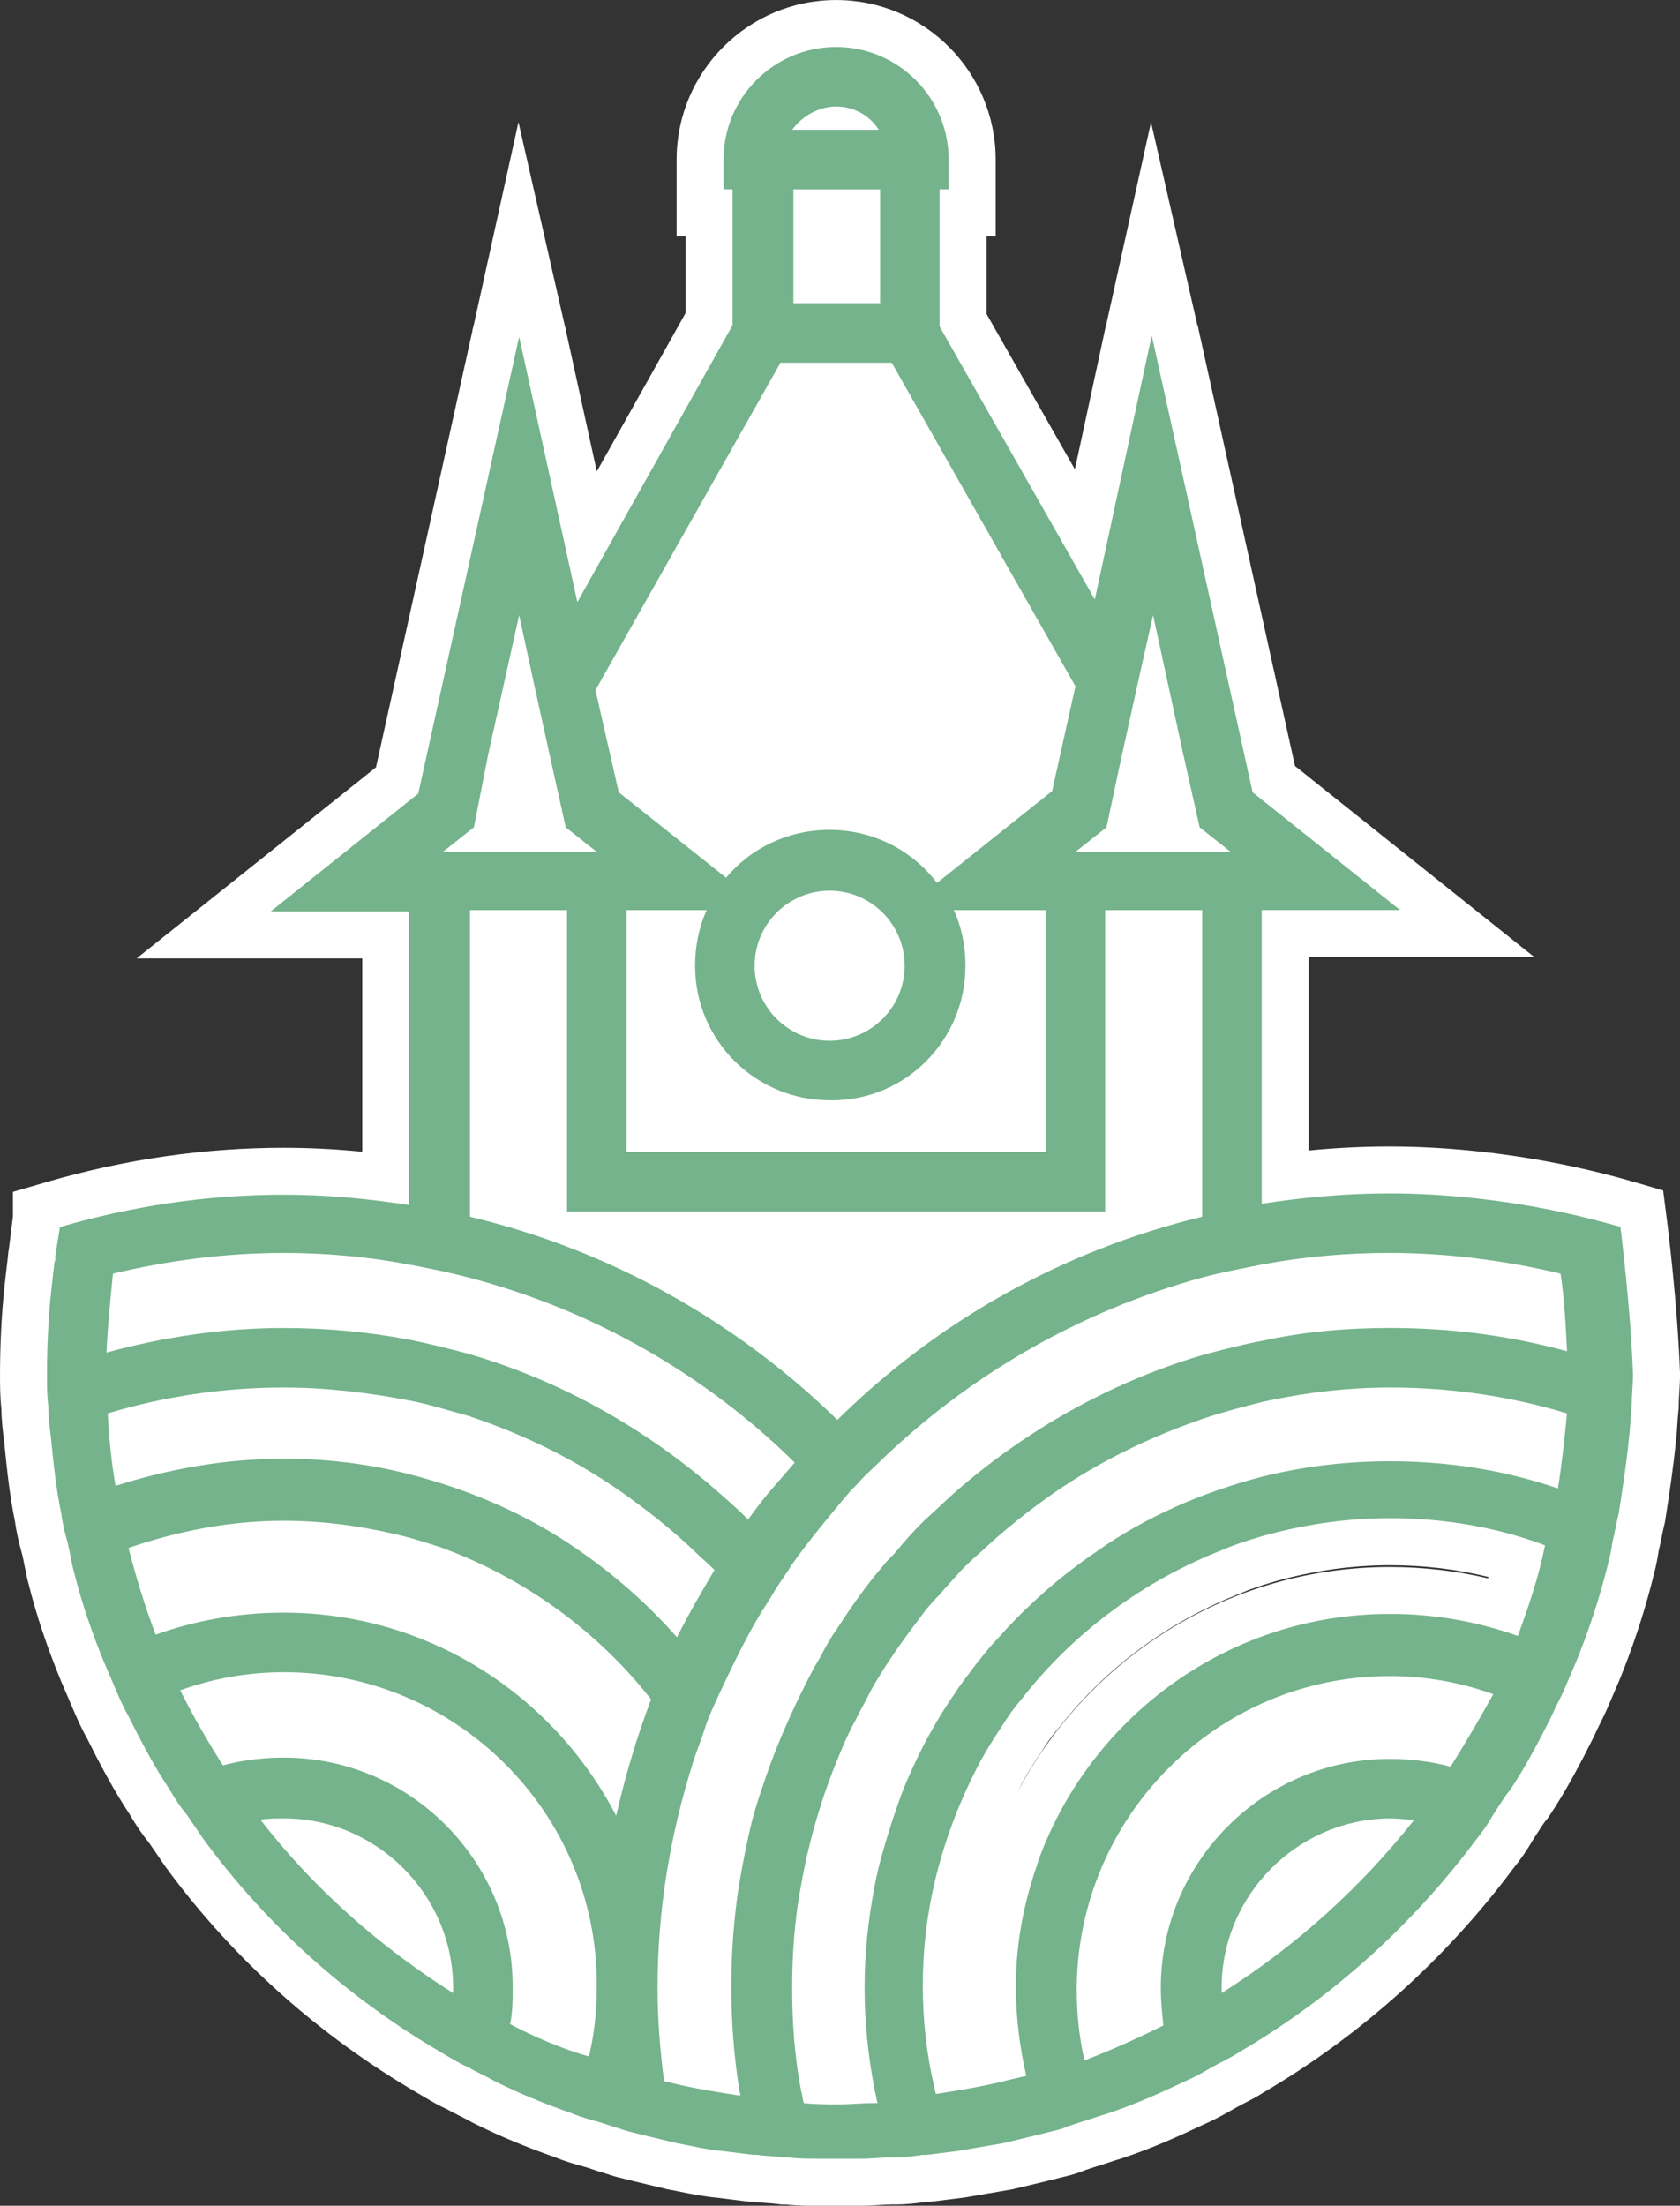 <svg viewBox="0 0 143.046 187.767" xmlns="http://www.w3.org/2000/svg"><rect x="0" y="0" width="143.046" height="187.767" fill="#333333" stroke="none"/><g transform="translate(4 4)"><path d="m4333.134 485.848-26.934 42.377v35.255l32.624 18.727 34.621-20.172v-34.389l-28.611-41.8z" fill="#fff" transform="translate(-4272.208 -461.803)"/><g fill="#74b38b"><path d="m69.285 181.767h-1.762-1.762c-.888 0-1.805 0-2.763-.11h-.211-.142l-.141-.02c-.316-.045-.656-.069-1.016-.095-.369-.026-.748-.053-1.149-.105h-.196-.125l-.124-.015-2.604-.325c-1.047-.09-2.075-.299-2.983-.483-.358-.072-.696-.141-1.021-.2l-.064-.012-.063-.016c-.427-.107-.897-.217-1.351-.324-.467-.11-.949-.223-1.403-.337l-.567-.142-.755-.189c-.295-.074-.584-.17-.863-.263-.208-.069-.423-.141-.569-.177l-.074-.019-.073-.024-.744-.248-.206-.069c-.121-.034-.244-.069-.369-.103-.681-.19-1.449-.404-2.185-.713-2.526-.886-4.745-1.813-6.782-2.831l-.05-.025-.048-.028c-.337-.193-.688-.368-1.059-.554-.373-.187-.758-.379-1.157-.603-.637-.282-1.188-.61-1.721-.927-.189-.112-.384-.228-.579-.34l-.008-.004-.008-.005c-4.085-2.383-7.923-5.172-11.41-8.292-3.526-3.155-6.71-6.664-9.465-10.43l-.026-.035-.024-.036c-.21-.316-.457-.672-.696-1.017-.228-.329-.463-.669-.678-.989-.554-.675-1.03-1.371-1.528-2.237-1.388-2.091-2.545-4.304-3.588-6.388-.483-.852-.835-1.673-1.175-2.468l-.991-2.313-.007-.015-.006-.015c-1.128-2.758-1.984-5.323-2.615-7.842-.139-.493-.235-.992-.328-1.475-.071-.369-.139-.719-.223-1.059-.297-1.043-.486-1.91-.592-2.716-.45-2.166-.677-4.424-.895-6.609-.11-.881-.223-1.791-.232-2.742-.111-.96-.111-1.879-.111-2.768 0-2.405.115-4.77.34-7.028l.001-.011.001-.011c.105-.945.213-1.921.321-2.793.01-.237.043-.436.074-.59l.157-1.26h.044c.023-.137.045-.27.065-.394.035-.209.077-.459.097-.591v-1.38l1.441-.419c6.463-1.88 13.062-2.833 19.615-2.833 2.798 0 5.658.189 8.685.577v-20.7h-4.058-5.728-5.711l4.464-3.563 12.005-9.583 8.439-38.193 3.906.003 3.83 17.447 10.392-18.532v-9.043h-.771v-2-2.533c0-6.387 5.196-11.583 11.583-11.583 6.387 0 11.583 5.196 11.583 11.583v2.533 2h-.771v9.147l10.367 18.229 3.742-17.351 3.908-.01 8.439 38.193 12.005 9.583 4.464 3.563h-5.711-5.728-4.058v20.701c3.053-.388 5.986-.578 8.905-.578 6.529 0 13.701 1.04 20.194 2.929l1.259.366.166 1.301c.036.281.883 6.953 1.088 12.755l.001.035v.035c0 .503-.03.983-.059 1.447-.026.421-.051.819-.051 1.197v.125l-.015.124c-.047.379-.072.777-.099 1.199-.028.456-.058.927-.119 1.419-.225 2.242-.562 4.491-.893 6.588l-.014.087-.021.086c-.099.394-.174.773-.255 1.174-.079.395-.161.802-.268 1.245-.11.807-.293 1.524-.47 2.219-.036.141-.072.283-.109.429l-.002.01-.003.01c-.685 2.626-1.59 5.341-2.618 7.853l-.006.015-.007.015-.289.675-.702 1.638c-.188.44-.398.858-.6 1.263-.185.369-.359.718-.501 1.05l-.023.054-.026.053c-1.059 2.117-2.234 4.37-3.65 6.494l-.059.089-.068.082c-.315.378-.617.852-.909 1.31-.116.182-.235.369-.357.554-.508.883-.993 1.59-1.561 2.277-5.586 7.511-12.771 13.954-20.785 18.638-.475.312-.961.562-1.432.804-.292.15-.567.292-.836.445-.796.455-1.619.925-2.482 1.298-2.086.988-4.353 2.013-6.8 2.828l-.041.014-.042.012c-.344.098-.725.225-1.128.36-.412.137-.838.279-1.252.399l-.836.279c-.527.241-1.057.368-1.49.472-.07.017-.139.033-.205.05l-.793.198-.529.132c-.454.114-.937.227-1.404.337-.454.107-.923.217-1.35.324l-.077.019-.079.013c-.654.109-1.294.22-1.913.328-.627.109-1.274.222-1.943.333l-.04.007-.04.005-1.322.165-1.322.165-.124.015h-.125-.188c-.784.112-1.594.22-2.455.22h-.33c-.378 0-.776.025-1.197.051-.464.029-.944.059-1.447.059zm-3.201-8.637c.433.01.875.01 1.329.01.288 0 .581-.011.885-.026-.464-2.743-.682-5.28-.682-7.888 0-3.015.291-5.934.917-9.186.352-1.876.929-3.723 1.488-5.51l.006-.018.006-.018c.448-1.343.911-2.732 1.502-4.036 1.183-2.718 2.571-5.225 4.126-7.453.395-.625.828-1.192 1.212-1.693.211-.276.411-.536.59-.788l.043-.061.048-.057c.153-.184.312-.384.479-.595.395-.498.84-1.06 1.361-1.587 2.644-2.981 5.604-5.593 8.8-7.764 4.195-2.977 9.152-5.224 14.735-6.681l.01-.003.01-.002c3.667-.917 7.499-1.382 11.39-1.382 4.453 0 8.62.559 12.666 1.703.096-.766.182-1.537.264-2.314-4.161-1.107-8.466-1.668-12.82-1.668-3.408 0-6.924.39-10.449 1.159-1.553.388-3.218.825-4.883 1.379-4.463 1.525-8.556 3.552-12.168 6.028-2.291 1.604-4.269 3.2-6.044 4.877l-.045.043-.048.04c-.568.474-1.056.958-1.567 1.468-.288.341-.59.671-.883.99-.295.322-.574.626-.819.92l-.058.07-.064.064c-.566.566-1.044 1.134-1.549 1.841l-.019.027-.02.026c-1.598 2.089-2.77 3.811-3.793 5.574-.223.445-.47.911-.709 1.363-.238.45-.485.915-.694 1.335l-.019.039-.021.038c-.453.816-.849 1.67-1.323 2.856l-.006.015-.006.015c-1.378 3.286-2.439 6.909-3.069 10.479l-.003.015-.003.015c-.488 2.536-.735 5.374-.735 8.434 0 2.933.203 5.461.637 7.903zm-11.723-1.59c.763.17 1.529.316 2.305.451-.265-2.27-.395-4.537-.395-6.874 0-3.068.224-6.014.684-9.006l.003-.022.004-.022c.364-2.065.696-3.796 1.131-5.535.284-1.134.644-2.196.992-3.223.087-.257.175-.516.263-.78l.004-.012.004-.012c.864-2.483 1.972-5.083 3.295-7.728.442-.883.897-1.795 1.474-2.728.506-1.005.98-1.803 1.524-2.569 1.439-2.221 2.771-4.033 4.068-5.536.237-.305.486-.554.689-.757.147-.147.285-.285.365-.392l.085-.114.1-.1c.034-.035.124-.147.183-.221.118-.148.25-.312.406-.477.597-.709 1.281-1.393 1.834-1.946l.047-.047.05-.044c.415-.363.831-.753 1.271-1.165.446-.418.906-.85 1.373-1.258l.002-.002.002-.002c6.335-5.514 13.83-9.655 21.675-11.975l.026-.008.026-.007c1.651-.44 3.358-.896 5.183-1.239 3.522-.768 7.22-1.141 11.304-1.141 4.487 0 8.747.457 12.944 1.391-.053-.799-.118-1.589-.207-2.376-4.308-.932-8.587-1.404-12.737-1.404-3.6 0-7.141.321-10.524.955-.232.046-.466.093-.702.139-1.412.28-2.873.569-4.226.93-9.977 2.732-19.192 8.003-26.654 15.245-.199.198-.403.39-.601.576-.378.355-.735.69-1.028 1.042l-.058.07-.064.064-.568.568c-.182.233-.37.448-.553.657-.173.197-.336.384-.456.544l-.031.041-.033.039c-1.137 1.364-2.086 2.529-3.021 3.775-.151.202-.278.38-.413.568-.123.172-.249.348-.396.547-.244.414-.498.781-.744 1.136-.23.332-.446.645-.624.955-.246.431-.513.845-.77 1.246-.24.374-.467.727-.662 1.067l-.003.005-.003.005c-1.167 2.015-2.11 4.005-3.108 6.111-.106.238-.211.467-.312.69-.305.669-.594 1.301-.811 1.945-.181.598-.384 1.149-.58 1.683-.187.508-.364.989-.512 1.481l-.004.013-.004.013c-1.912 6.074-2.882 12.246-2.882 18.345v.11.11c0 1.944.121 3.984.369 6.203zm23.151-14.783c-.632 2.74-.939 5.438-.939 8.249 0 2.377.228 4.763.662 6.976 1.29-.216 2.549-.452 3.808-.766-.358-2.046-.54-4.053-.54-5.989v-.11-.11c0-3.545.626-7.163 1.861-10.755.512-1.652 1.27-3.25 1.875-4.459l.006-.011.006-.011c2.806-5.437 7.035-10.025 12.229-13.268 5.354-3.342 11.529-5.109 17.857-5.109 3.292 0 6.537.462 9.672 1.374.436-1.259.852-2.563 1.197-3.909-3.365-1.06-7.087-1.616-10.869-1.616-3.409 0-6.891.492-10.348 1.463-1.064.319-2.069.621-2.939 1.008l-.045.02-.046.018c-6.474 2.506-12.121 6.668-16.332 12.037l-.027.034-.028.033c-.565.66-1.054 1.332-1.585 2.182l-.016.025-.016.024c-.685 1.028-1.185 1.839-1.67 2.711-1.723 3.233-2.957 6.491-3.774 9.961zm12.169 8.478v.101.11c0 1.055.068 2.134.198 3.173 1-.425 2.014-.884 3.054-1.383-.054-.642-.092-1.32-.092-2.01 0-2.906.573-5.727 1.704-8.384 1.089-2.558 2.645-4.856 4.627-6.83 1.977-1.969 4.276-3.516 6.834-4.597 2.647-1.119 5.45-1.686 8.333-1.686 1.444 0 2.862.132 4.231.395.527-.861 1.063-1.764 1.614-2.719-1.912-.482-3.869-.725-5.845-.725-3.311 0-6.524.649-9.551 1.93-2.924 1.237-5.554 3.009-7.818 5.266-2.263 2.256-4.045 4.884-5.298 7.81-1.295 3.024-1.964 6.237-1.99 9.55zm-48.075 1.93c1.007.485 2.013.915 2.995 1.281.142-1.074.214-2.188.214-3.33v-.11-.11c0-3.308-.654-6.519-1.945-9.544-1.246-2.921-3.029-5.547-5.3-7.805-2.27-2.257-4.909-4.029-7.844-5.267-3.036-1.281-6.255-1.93-9.568-1.93-2.003 0-3.987.25-5.923.745.521.95 1.083 1.919 1.693 2.92 1.369-.262 2.786-.394 4.23-.394 2.906 0 5.727.573 8.384 1.704 2.558 1.089 4.856 2.645 6.83 4.627 1.969 1.977 3.516 4.276 4.597 6.834 1.119 2.647 1.686 5.45 1.686 8.333 0 .674 0 1.361-.049 2.049zm-19.05-14.136c2.794 3.095 5.959 5.93 9.462 8.48-.594-1.883-1.641-3.613-3.085-5.057-1.776-1.776-3.983-2.951-6.376-3.422zm89.437.011c-2.371.478-4.558 1.649-6.321 3.411-1.441 1.441-2.487 3.166-3.081 5.044 3.406-2.496 6.549-5.324 9.402-8.455zm-91.836-21.758c6.329 0 12.504 1.767 17.857 5.109 3.812 2.38 7.105 5.485 9.697 9.119.442-1.515.929-3.01 1.459-4.475-4.128-4.952-9.512-8.805-15.635-11.175l-.01-.004-.01-.004c-.81-.324-1.727-.594-2.614-.856-.201-.059-.399-.118-.594-.176-3.554-.914-6.874-1.359-10.148-1.359-3.552 0-7.097.536-10.786 1.634.358 1.26.727 2.45 1.107 3.563 3.137-.914 6.385-1.376 9.679-1.376zm11.181-11.724c5.583 1.426 10.617 3.674 14.962 6.682 2.526 1.742 4.798 3.63 6.887 5.728.367-.66.741-1.309 1.114-1.95-.208-.191-.417-.387-.619-.588-1.772-1.671-3.744-3.262-6.029-4.861-3.725-2.586-7.756-4.587-12.32-6.113-.501-.134-1.002-.278-1.487-.417-1.152-.33-2.239-.643-3.373-.855l-.006-.001-.006-.001c-3.651-.707-7.118-1.065-10.305-1.065-4.377 0-8.703.566-12.883 1.685.056.73.125 1.437.207 2.119 4.28-1.159 8.534-1.746 12.676-1.746 3.858 0 7.62.466 11.181 1.384zm-11.181-12.51c3.757 0 7.372.335 11.053 1.026l.012.002.012.002c1.47.294 3.12.688 5.19 1.24l.022.006.022.007c4.033 1.176 7.966 2.823 11.689 4.895 3.61 2.009 7.047 4.429 10.215 7.194.353.309.711.622 1.072.945.21-.263.414-.51.611-.74.272-.317.564-.655.854-.99-7.2-6.661-15.979-11.468-25.505-13.948l-.006-.001-.006-.002c-1.528-.407-3.072-.722-4.92-1.068l-.006-.001-.006-.001c-3.274-.634-6.741-.955-10.305-.955-4.136 0-8.399.469-12.692 1.394-.08.819-.157 1.647-.224 2.483 4.357-.989 8.69-1.489 12.916-1.489zm27.032-5.914c2.297.967 4.542 2.06 6.724 3.275 4.805 2.674 9.299 5.931 13.38 9.696 5.873-5.479 12.64-9.862 19.977-12.971zm44.914-25.665v23.665.166c1.403-.473 2.826-.901 4.261-1.282v-22.549zm-54.084 22.546c1.435.377 2.856.801 4.261 1.27v-.15-23.665h-4.261zm13.328-5.947h31.689v-16.598h-3.094c.175.886.265 1.805.265 2.737 0 3.591-1.385 6.967-3.901 9.507-2.523 2.548-5.885 3.951-9.465 3.951-.072 0-.145-.001-.218-.002-3.574-.005-6.938-1.394-9.474-3.913-2.556-2.539-3.964-5.928-3.964-9.543 0-.931.09-1.85.265-2.737h-2.103zm15.294-18.251c-2.42 0-4.389 1.969-4.389 4.389s1.969 4.389 4.389 4.389c2.42 0 4.389-1.969 4.389-4.389s-1.969-4.389-4.389-4.389zm0-9.177c2.148 0 4.198.484 6.092 1.44 1.2.605 2.311 1.398 3.281 2.334l7.774-6.202 1.662-7.481-14.686-25.856h-7.142l-14.797 26.179 1.655 7.263 7.173 5.704c2.426-2.168 5.608-3.381 8.987-3.381zm25.597 1.873h3.877l-1.355-6.044-.001-.007-.001-.007-.606-2.791-.882 4zm-53.869 0h3.773l-1.026-4.616-.933-4.228-.665 2.992zm27.187-46.704h3.38v-5.693h-3.38z"/><path d="m69.285 179.767c.881 0 1.762-.11 2.644-.11h.33c.771 0 1.542-.11 2.313-.22h.33c.881-.11 1.762-.22 2.644-.33 1.322-.22 2.534-.441 3.855-.661.881-.22 1.873-.441 2.754-.661.441-.11.881-.22 1.322-.33.441-.11.991-.22 1.432-.441.33-.11.661-.22.991-.33.771-.22 1.652-.551 2.423-.771 2.313-.771 4.516-1.762 6.609-2.754.771-.33 1.542-.771 2.313-1.212.771-.441 1.542-.771 2.203-1.212 7.931-4.626 14.87-10.905 20.268-18.175.551-.661.991-1.322 1.432-2.093.441-.661.881-1.432 1.432-2.093 1.322-1.983 2.423-4.076 3.525-6.279.33-.771.771-1.542 1.102-2.313.33-.771.661-1.542.991-2.313.991-2.423 1.873-5.067 2.533-7.6.22-.881.441-1.652.551-2.533.22-.881.33-1.652.551-2.533.33-2.093.661-4.296.881-6.499.11-.881.11-1.762.22-2.644 0-.881.11-1.762.11-2.644-.204-5.777-1.073-12.572-1.073-12.572-6.058-1.762-13.027-2.85-19.636-2.85-3.745 0-7.38.33-10.905.881v-25.004h6.058 5.728l-12.557-10.024-8.592-38.884-4.847 22.471-13.218-23.242v-11.676h.771v-2.533c0-5.287-4.296-9.583-9.583-9.583-5.287 0-9.583 4.296-9.583 9.583v2.533h.771v11.566l-13.218 23.572-4.957-22.581-8.592 38.884-12.557 10.024h5.728 6.058v25.004c-3.525-.551-7.05-.881-10.685-.881-6.609 0-12.998.991-19.056 2.754 0 .11-.22 1.322-.33 2.093 0 .22-.11.441-.11.771l.11-.441c0 .22 0 .441-.11.441-.11.881-.22 1.873-.33 2.864-.22 2.203-.33 4.516-.33 6.829 0 .881 0 1.762.11 2.644 0 .881.11 1.762.22 2.644.22 2.203.441 4.406.881 6.499.11.881.33 1.762.551 2.533.22.881.33 1.762.551 2.533.661 2.644 1.542 5.177 2.534 7.6.33.771.661 1.542.991 2.313.33.771.661 1.542 1.102 2.313 1.102 2.203 2.203 4.296 3.525 6.279.441.771.881 1.432 1.432 2.093.441.661.991 1.432 1.432 2.093 5.397 7.38 12.337 13.549 20.268 18.175.771.441 1.432.881 2.203 1.212.771.441 1.542.771 2.313 1.212 2.203 1.102 4.406 1.983 6.609 2.754.771.33 1.652.551 2.423.771.33.11.661.22.991.33.441.11.991.33 1.432.441.441.11.881.22 1.322.33.881.22 1.873.441 2.754.661 1.212.22 2.534.551 3.855.661.881.11 1.762.22 2.644.33h.33c.771.11 1.542.11 2.313.22h.33c.881.11 1.762.11 2.644.11h1.762zm45.162-65.65c5.177 0 10.244.771 14.981 2.203-.22 2.203-.441 4.296-.771 6.389-4.516-1.542-9.253-2.313-14.32-2.313-3.745 0-7.38.441-10.905 1.322-5.067 1.322-9.914 3.415-14.099 6.389-3.084 2.093-5.948 4.626-8.482 7.49-.661.661-1.212 1.432-1.762 2.093-.551.771-1.212 1.542-1.762 2.423-1.542 2.203-2.864 4.626-3.965 7.16-.551 1.212-.991 2.533-1.432 3.855-.551 1.762-1.102 3.525-1.432 5.287-.551 2.864-.881 5.728-.881 8.812 0 3.084.33 5.948.881 8.812.11.33.11.661.22.991-.11 0-.22 0-.33 0-.991 0-1.983.11-2.974.11-.991 0-1.983 0-2.974-.11-.11-.33-.11-.661-.22-.991-.551-2.864-.771-5.728-.771-8.812 0-2.974.22-5.948.771-8.812.661-3.745 1.762-7.49 3.194-10.905.441-1.101.881-2.093 1.432-3.084.441-.881.991-1.873 1.432-2.754 1.212-2.093 2.533-3.965 3.965-5.838.551-.771 1.102-1.432 1.762-2.093.551-.661 1.212-1.322 1.762-1.983.551-.551 1.102-1.102 1.762-1.652 1.983-1.873 4.076-3.525 6.279-5.067 3.855-2.644 8.151-4.737 12.667-6.279 1.652-.551 3.305-.991 5.067-1.432 3.525-.771 7.16-1.212 10.905-1.212m-.11-11.456c4.957 0 9.914.661 14.54 1.762.33 2.203.441 4.406.551 6.609-4.847-1.322-9.803-1.983-15.091-1.983-3.745 0-7.38.33-10.905 1.102-1.762.33-3.415.771-5.067 1.212-7.821 2.313-14.981 6.389-20.929 11.566-.881.771-1.762 1.652-2.644 2.423-.551.551-1.212 1.212-1.762 1.873-.22.22-.441.551-.661.771-.33.441-.771.771-1.102 1.212-1.432 1.652-2.754 3.525-3.965 5.397-.551.771-.991 1.542-1.432 2.423-.551.881-.991 1.762-1.432 2.644-1.212 2.423-2.313 4.957-3.194 7.49-.441 1.322-.881 2.533-1.212 3.855-.441 1.762-.771 3.525-1.102 5.397-.441 2.864-.661 5.728-.661 8.702 0 2.974.22 5.838.661 8.702 0 .22.11.33.11.551-.11 0-.11 0-.22 0-2.093-.33-4.186-.661-6.279-1.212-.33-2.533-.551-5.177-.551-7.821v-.11-.11c0-6.609 1.102-12.998 2.974-18.946.33-1.101.771-2.093 1.102-3.194.33-.991.771-1.873 1.212-2.864.991-2.093 1.983-4.186 3.194-6.279.441-.771.991-1.542 1.432-2.313.441-.771.991-1.432 1.432-2.203.33-.441.551-.771.881-1.212.991-1.322 1.983-2.534 3.084-3.855.33-.441.771-.881 1.102-1.322.22-.22.441-.441.661-.661.551-.661 1.212-1.212 1.762-1.762 7.6-7.38 17.074-12.888 27.538-15.752 1.652-.441 3.415-.771 5.067-1.102 3.525-.661 7.16-.991 10.905-.991m-0 22.581c4.626 0 9.143.771 13.218 2.313-.551 2.754-1.432 5.287-2.313 7.711-3.415-1.212-7.05-1.873-10.905-1.873-12.337 0-23.022 7.05-28.309 17.294-.661 1.322-1.322 2.754-1.762 4.186-1.102 3.194-1.762 6.609-1.762 10.134v.11.11c0 2.534.33 5.067.881 7.49-.441.11-.991.22-1.432.33-2.093.551-4.186.881-6.279 1.212 0-.22-.11-.33-.11-.551-.661-2.754-.991-5.728-.991-8.702 0-2.974.33-5.838.991-8.702.881-3.745 2.203-7.16 3.965-10.464.551-.991 1.102-1.873 1.762-2.864.551-.881 1.102-1.652 1.762-2.423 4.406-5.618 10.354-10.024 17.184-12.667.991-.441 2.093-.771 3.194-1.102 3.525-.991 7.16-1.542 10.905-1.542m0 13.438c3.084 0 6.058.551 8.812 1.542-1.102 1.983-2.313 4.076-3.635 6.169-1.652-.441-3.415-.661-5.177-.661-10.685 0-19.497 8.702-19.497 19.497 0 1.102.11 2.203.22 3.194-2.203 1.102-4.406 2.093-6.719 2.974-.441-1.873-.661-3.965-.661-5.948v-.11-.11c.11-14.65 12.007-26.546 26.657-26.546m-94.18 6.94c-1.762 0-3.525.22-5.177.661-1.322-2.093-2.533-4.186-3.635-6.389 2.754-.991 5.728-1.542 8.812-1.542 14.65 0 26.657 11.896 26.657 26.547v.11.11c0 2.093-.22 4.076-.661 5.948-2.313-.661-4.626-1.652-6.719-2.754.22-.991.22-2.093.22-3.194 0-10.685-8.702-19.497-19.497-19.497m94.29 5.177c.661 0 1.322.11 1.983.11-4.626 5.838-10.134 10.795-16.413 14.76 0-.11 0-.33 0-.441 0-7.931 6.499-14.43 14.43-14.43m-94.29 0c7.931 0 14.43 6.499 14.43 14.43v.441c-6.279-3.965-11.896-8.922-16.413-14.76.661-.11 1.322-.11 1.983-.11m0-17.514c-3.855 0-7.49.661-10.905 1.873-.881-2.313-1.652-4.847-2.313-7.38 4.186-1.432 8.592-2.313 13.218-2.313 3.745 0 7.27.551 10.685 1.432 1.101.33 2.313.661 3.415 1.102 6.829 2.644 12.778 7.05 17.184 12.667-1.212 3.194-2.203 6.499-2.974 9.914-5.287-10.244-15.972-17.294-28.309-17.294m0-13.108c-4.957 0-9.803.881-14.32 2.313-.33-1.873-.551-3.965-.661-6.168 4.737-1.432 9.803-2.203 14.981-2.203 3.635 0 7.27.441 10.685 1.101 1.762.33 3.415.881 5.067 1.322 4.626 1.542 8.922 3.635 12.888 6.389 2.203 1.542 4.296 3.194 6.279 5.067.551.551 1.212 1.102 1.762 1.652-1.102 1.873-2.203 3.745-3.194 5.728-2.533-2.864-5.287-5.287-8.482-7.49-4.296-2.974-9.143-5.067-14.32-6.389-3.415-.881-7.05-1.322-10.685-1.322m0-11.125c-5.177 0-10.244.771-15.091 2.093.11-2.313.33-4.516.551-6.719 4.626-1.102 9.473-1.762 14.54-1.762 3.635 0 7.27.33 10.685.991 1.762.33 3.415.661 5.067 1.102 10.575 2.754 20.158 8.261 27.758 15.752-.661.771-1.432 1.652-2.093 2.423-.661.771-1.322 1.652-1.873 2.423-.881-.881-1.762-1.652-2.644-2.423-6.058-5.287-13.218-9.363-21.149-11.676-1.652-.441-3.415-.881-5.067-1.212-3.525-.661-7.05-.991-10.685-.991m15.862-35.579h8.261v25.665h45.823v-25.665h8.261v26.106c-11.896 2.864-22.581 8.922-31.063 17.294-8.592-8.371-19.277-14.43-31.283-17.294zm13.328 0h6.829c-.661 1.432-.991 3.084-.991 4.737 0 6.389 5.177 11.456 11.456 11.456.067.001.134.002.2.002 6.297 0 11.366-5.135 11.366-11.457 0-1.652-.33-3.305-.991-4.737h7.821v20.598h-35.689zm17.294-1.652c3.525 0 6.389 2.864 6.389 6.389 0 3.525-2.864 6.389-6.389 6.389s-6.389-2.864-6.389-6.389c0-3.525 2.864-6.389 6.389-6.389m0-5.177c-3.525 0-6.719 1.542-8.812 4.076l-9.143-7.27-1.983-8.702 15.752-27.868h9.473l15.642 27.538-1.983 8.922-9.803 7.821c-2.093-2.754-5.397-4.516-9.143-4.516m34.147 1.873h-3.084-10.134l2.644-2.093 1.102-5.177 1.652-7.49 1.212-5.397 2.534 11.676 1.432 6.389zm-53.974 0h-10.024-3.084l2.644-2.093 1.212-6.168 2.644-11.896 1.212 5.618 1.652 7.49 1.102 4.957zm16.743-56.398h7.38v9.693h-7.38zm7.27-5.067h-7.38c.881-1.212 2.313-1.983 3.745-1.983 1.542 0 2.864.771 3.635 1.983m-1.542 176.718h-1.762-1.762c-.868 0-1.843 0-2.873-.11h-.101-.284l-.281-.04c-.246-.035-.552-.057-.876-.08-.343-.024-.722-.052-1.13-.1h-.073-.249l-.247-.031-2.568-.321c-1.145-.102-2.219-.319-3.169-.512-.348-.07-.676-.137-.982-.193l-.128-.023-.126-.032c-.414-.103-.856-.207-1.323-.317-.473-.111-.963-.227-1.43-.343l-.661-.165-.661-.165c-.369-.092-.71-.206-1.011-.306-.138-.046-.347-.116-.421-.135l-.149-.037-.146-.049-.906-.302c-.104-.029-.209-.059-.316-.089-.686-.191-1.531-.426-2.365-.771-2.584-.909-4.862-1.861-6.96-2.911l-.099-.05-.096-.055c-.289-.165-.616-.328-.961-.501-.354-.177-.748-.374-1.161-.603-.708-.321-1.309-.678-1.845-.997-.19-.113-.369-.22-.549-.322l-.016-.009-.016-.009c-4.201-2.45-8.149-5.32-11.736-8.529-3.63-3.248-6.909-6.861-9.745-10.74l-.051-.07-.048-.072c-.201-.301-.432-.635-.676-.988-.214-.309-.434-.627-.641-.934-.582-.717-1.102-1.48-1.621-2.376-1.422-2.149-2.596-4.391-3.653-6.503-.524-.933-.907-1.827-1.247-2.62l-.991-2.313-.013-.03-.013-.031c-1.16-2.837-2.043-5.483-2.697-8.087-.157-.564-.264-1.118-.359-1.608-.064-.331-.124-.645-.193-.927-.309-1.092-.511-2.018-.631-2.892-.46-2.238-.689-4.515-.91-6.72-.107-.86-.226-1.823-.243-2.841-.112-1.037-.112-2.019-.112-2.893 0-2.471.118-4.903.35-7.227l.002-.022.002-.022c.103-.926.209-1.881.316-2.748.017-.29.055-.539.091-.731l.34-2.717v-2.092l2.883-.839c6.645-1.933 13.432-2.913 20.174-2.913 2.179 0 4.391.111 6.685.337v-16.46h-2.058-5.728-11.423l8.927-7.126 11.452-9.142 8.287-37.503 7.813.005 2.703 12.313 7.565-13.491v-6.521h-.771v-4-2.533c0-7.49 6.093-13.583 13.583-13.583 7.49 0 13.583 6.093 13.583 13.583v2.533 4h-.771v6.618l7.517 13.217 2.638-12.231 7.816-.02 8.287 37.503 11.452 9.142 8.927 7.126h-11.423-5.728-2.058v16.464c2.34-.228 4.626-.34 6.905-.34 6.713 0 14.083 1.069 20.753 3.009l2.518.732.333 2.601c.036.285.894 7.045 1.103 12.938l.002.071v.071c0 .565-.033 1.1-.063 1.571-.024.389-.047.757-.047 1.072v.249l-.031.247c-.04.318-.063.686-.087 1.075-.029.456-.061.972-.127 1.516-.23 2.285-.571 4.56-.906 6.679l-.028.175-.043.172c-.087.348-.158.704-.234 1.081-.074.369-.156.78-.262 1.224-.125.874-.315 1.62-.5 2.342-.035.137-.071.277-.106.419l-.005.02-.005.02c-.707 2.71-1.641 5.513-2.702 8.105l-.013.031-.013.03-.408.953-.583 1.361c-.212.494-.444.959-.65 1.37-.171.342-.333.666-.452.943l-.046.108-.053.105c-1.088 2.175-2.297 4.493-3.774 6.709l-.119.178-.137.164c-.233.279-.488.68-.758 1.104-.11.173-.223.351-.342.531-.539.931-1.079 1.718-1.689 2.46-2.845 3.82-6.094 7.381-9.658 10.584-3.605 3.24-7.524 6.107-11.65 8.522-.548.355-1.088.633-1.568.88-.272.14-.528.272-.759.404-.834.477-1.696.969-2.648 1.383-2.134 1.01-4.458 2.059-6.994 2.904l-.082.027-.083.024c-.302.086-.663.207-1.045.334-.419.14-.85.283-1.289.411l-.708.236c-.667.29-1.304.444-1.746.55-.064.015-.127.03-.187.045l-1.322.33c-.468.117-.958.232-1.432.344-.467.11-.909.214-1.322.317l-.155.039-.157.026c-.647.108-1.283.219-1.899.326-.63.11-1.281.223-1.957.335l-.08.013-.081.01-2.644.33-.247.031h-.249-.047c-.784.11-1.656.22-2.596.22h-.33c-.316 0-.683.023-1.072.047-.471.029-1.006.063-1.571.063zm13.758-36.014c-.163.306-.321.612-.474.918 2.971-5.677 7.412-10.468 12.852-13.865 5.672-3.541 12.213-5.412 18.916-5.412 2.832 0 5.631.323 8.362.963.012-.038.024-.077.036-.115-2.659-.657-5.507-.999-8.398-.999-3.221 0-6.515.466-9.79 1.384-.995.299-1.934.582-2.685.915l-.089.04-.091.035c-6.139 2.376-11.492 6.32-15.48 11.406l-.054.068-.057.066c-.498.581-.932 1.179-1.408 1.94l-.031.05-.033.049c-.65.974-1.123 1.741-1.577 2.557zm-27.319-44.617c4.103 2.357 7.978 5.13 11.564 8.275 3.556-3.148 7.406-5.917 11.491-8.275zm38.381-25.665v19.104c.087-.026.174-.051.261-.076v-19.028zm-54.084 19.021c.087.025.174.05.261.075v-19.097h-.261zm36.682-6.423h4.335v-5.932c-.01.024-.02.048-.03.072-.771 1.841-1.874 3.494-3.279 4.913-.329.333-.672.649-1.026.947zm-23.354 0h3.379c-.34-.285-.67-.585-.987-.9-.934-.928-1.735-1.955-2.392-3.057zm13.294-14.251c-1.317 0-2.389 1.072-2.389 2.389 0 1.317 1.072 2.389 2.389 2.389 1.317 0 2.389-1.072 2.389-2.389 0-1.317-1.072-2.389-2.389-2.389zm0-13.177c2.464 0 4.817.556 6.992 1.654.853.43 1.666.942 2.426 1.525l5.929-4.73 1.342-6.04-13.731-24.174h-4.811l-13.842 24.489 1.327 5.824 5.38 4.278c2.575-1.824 5.7-2.827 8.986-2.827z" fill="#fff"/></g></g><g fill="#fff"><path d="m4308.558 485.888 3.912-17.756 4.04 17.756z" transform="translate(-4268.325 -457.735)"/><path d="m4308.558 485.6 3.862-17.463 3.987 17.463z" transform="translate(-4214.415 -457.735)"/></g></svg>